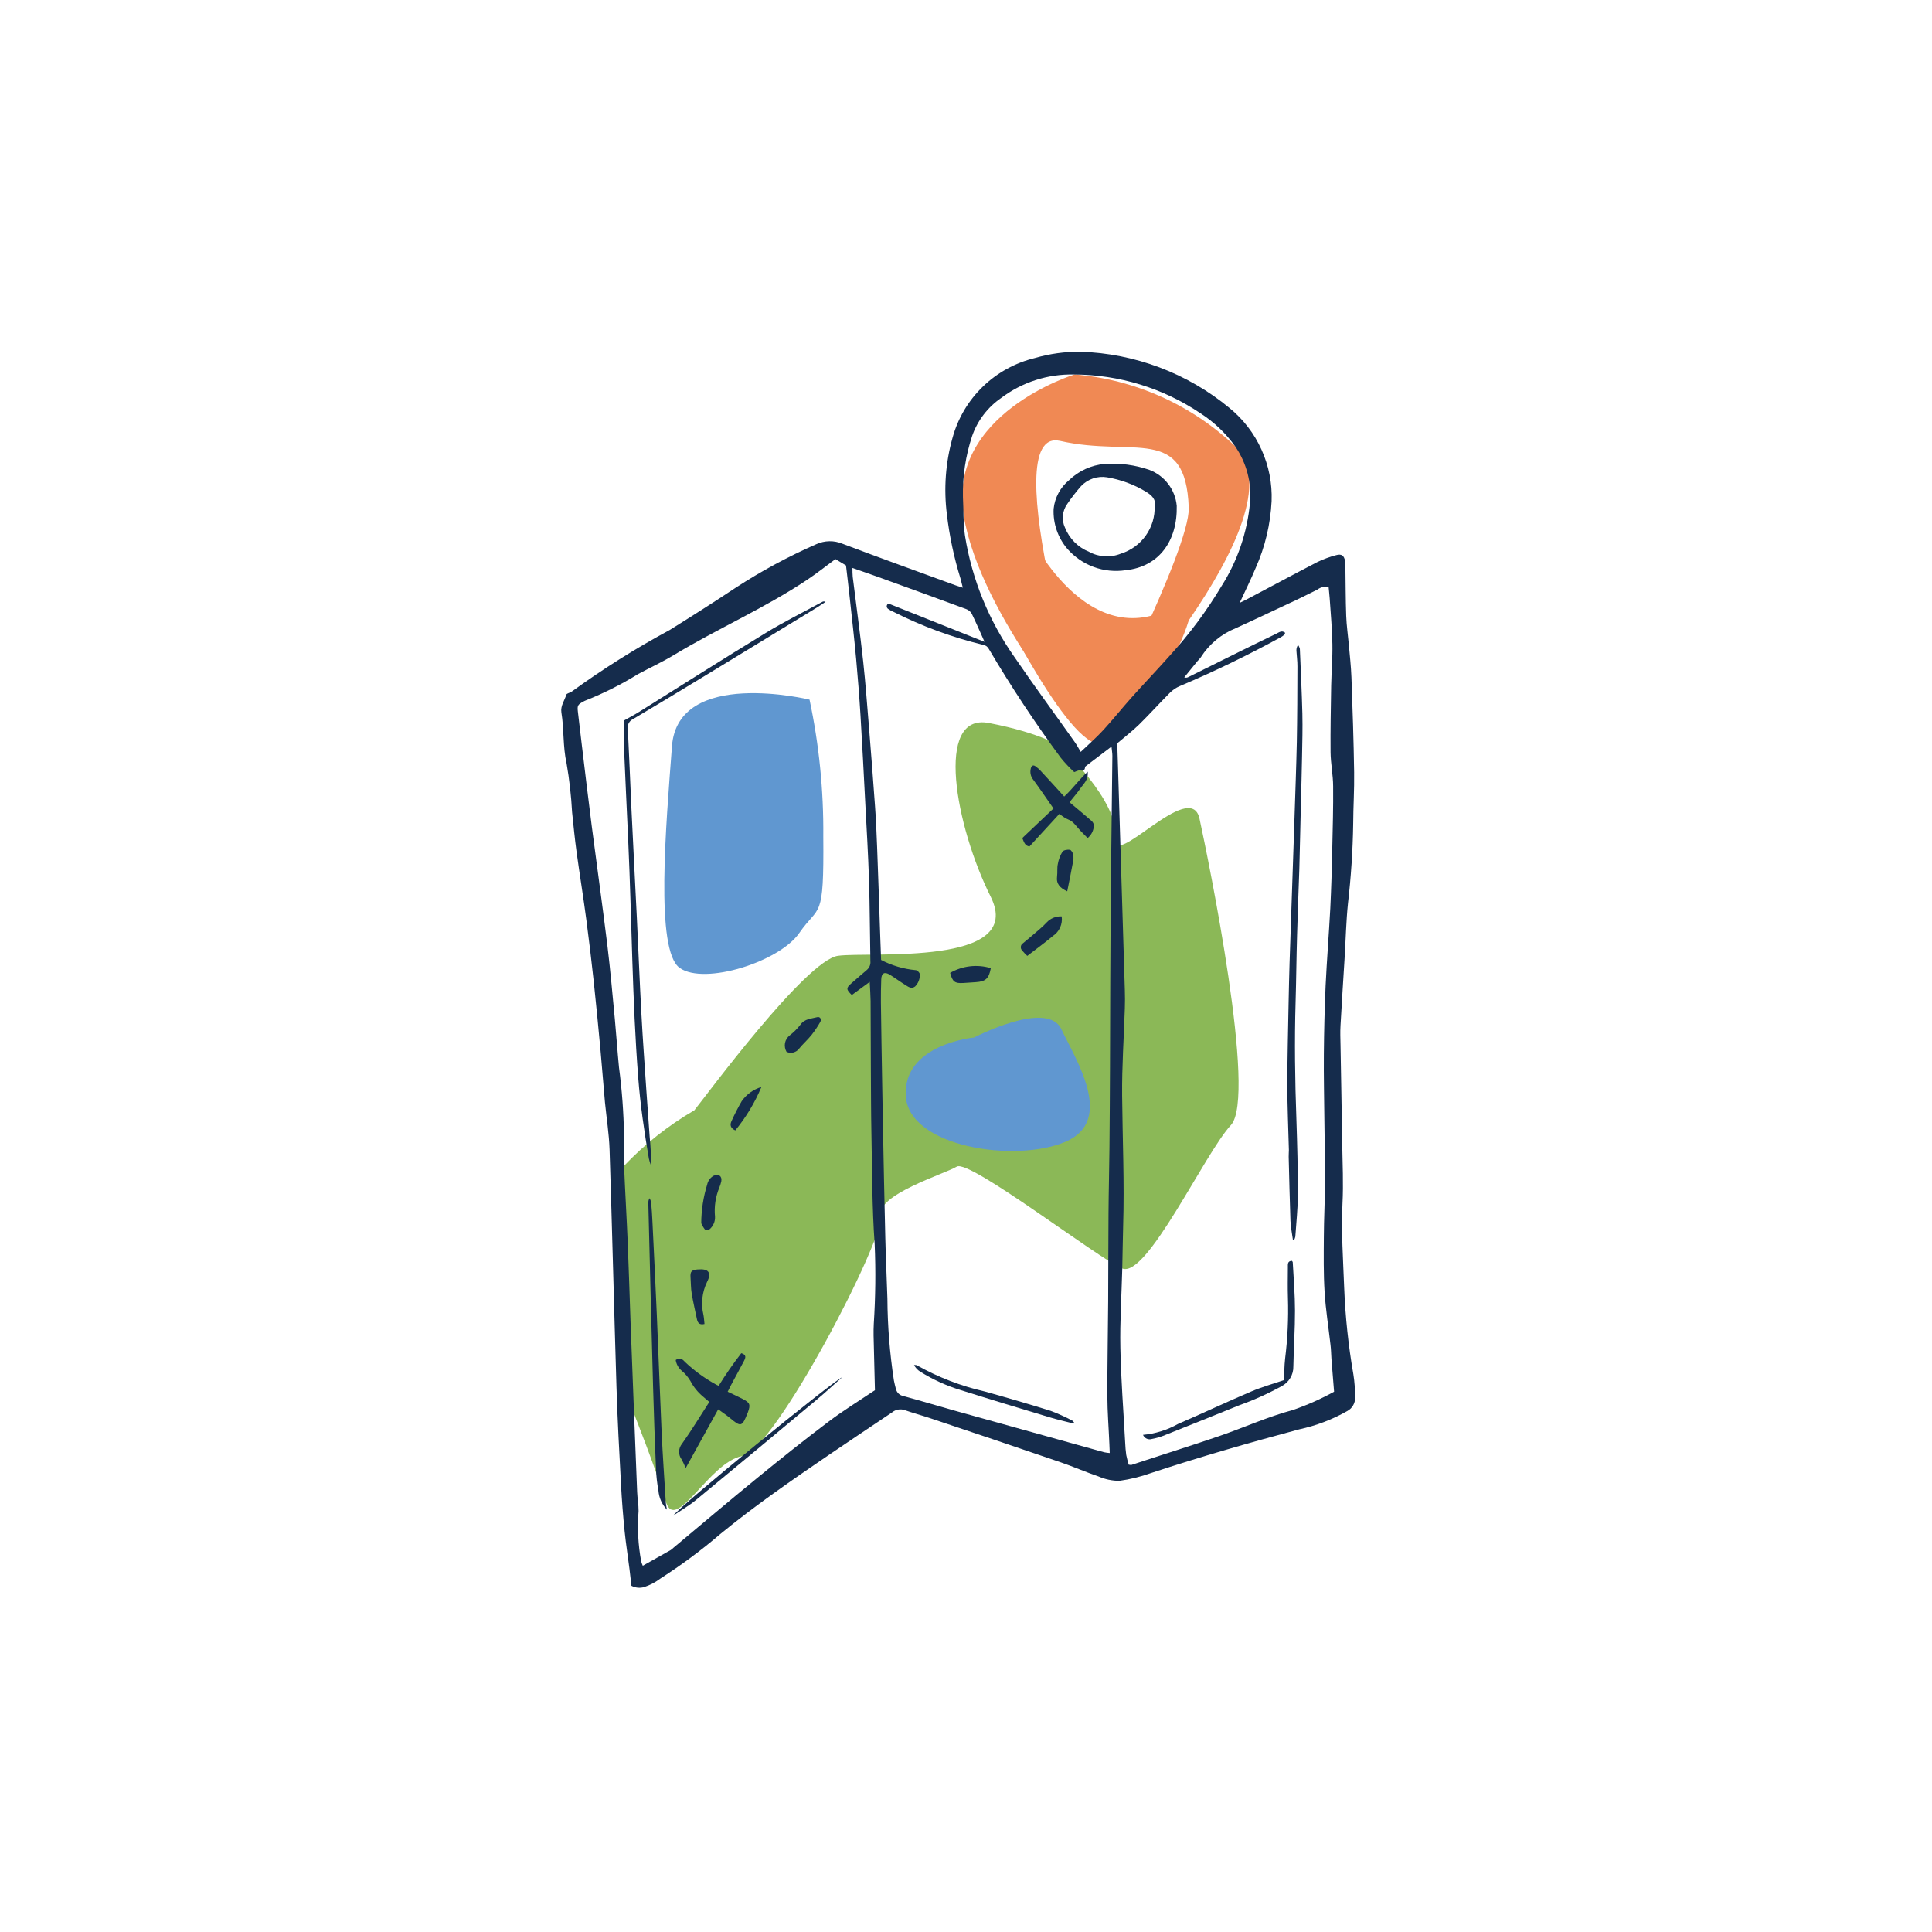 <?xml version="1.0" encoding="UTF-8" standalone="no"?>
<svg xmlns="http://www.w3.org/2000/svg" xmlns:xlink="http://www.w3.org/1999/xlink" xmlns:serif="http://www.serif.com/" width="100%" height="100%" viewBox="0 0 625 625" version="1.1" xml:space="preserve" style="fill-rule:evenodd;clip-rule:evenodd;stroke-linejoin:round;stroke-miterlimit:2;">
  <rect id="Artboard12" x="0" y="0" width="625" height="625" style="fill:none;"></rect>
  <g>
    <g>
      <path d="M224.574,359.238c3.88,-4.812 36.148,-48.628 46.539,-50.042c10.391,-1.413 60.699,3.6 49.366,-19.123c-11.355,-22.723 -18.26,-59.593 -0.57,-56.182c17.691,3.41 23.237,7.744 23.237,7.744c-0,-0 18.983,17.696 17.624,29.205c-1.381,11.51 24.355,-19.36 27.27,-6.004c2.894,13.356 18.655,89.967 10.15,99.141c-8.506,9.172 -27.248,49.702 -35.162,46.368c-7.913,-3.337 -49.41,-35.425 -53.509,-32.952c-4.1,2.475 -26.086,9.047 -24.618,16.009c1.447,6.962 -34.219,75.808 -44.784,77.636c-10.588,1.828 -21.571,25.238 -24.728,14.72c-3.178,-10.518 -10.324,-28.504 -10.324,-28.504c-0,-0 -11.553,-70.352 -3.245,-80.054c6.664,-7.021 14.315,-13.069 22.689,-17.96" style="fill:#8bb857;fill-rule:nonzero;"></path>
      <path d="M332.317,171.633c-0,-0 19.707,42.573 49.454,23.334c13.898,-8.985 -15.871,52.156 -28.848,44.826c-12.978,-7.329 -36.17,-56.776 -36.17,-56.776l15.564,-11.384Z" style="fill:#f08954;fill-rule:nonzero;"></path>
      <path d="M347.596,121.153c-0,0 -41.322,12.667 -35.841,45.631c5.48,32.963 41.189,73.011 41.189,73.011c0,-0 -31.982,-102.152 -9.996,-97.157c23.719,5.4 40.664,-5.451 41.607,21.629c0.482,13.445 -31.611,75.528 -31.611,75.528c0,-0 69.096,-73.073 46.78,-95.297c-14.183,-13.519 -32.597,-21.768 -52.15,-23.364" style="fill:#f08954;fill-rule:nonzero;"></path>
      <path d="M204.275,513.017c-0.197,-1.708 -0.394,-3.558 -0.635,-5.406c-0.504,-4.09 -1.162,-8.17 -1.579,-12.291c-0.504,-5.003 -0.898,-10.016 -1.161,-15.036c-0.57,-10.507 -1.14,-21.022 -1.469,-31.538c-0.789,-25.612 -1.403,-51.26 -2.236,-76.881c-0.175,-5.097 -0.986,-10.178 -1.491,-15.271c-0.504,-5.546 -0.92,-11.098 -1.425,-16.644c-0.701,-7.502 -1.402,-15.008 -2.214,-22.5c-0.723,-6.601 -1.49,-13.192 -2.367,-19.771c-0.965,-7.354 -2.17,-14.701 -3.179,-22.074c-0.591,-4.281 -0.986,-8.541 -1.446,-12.832c-0.285,-5.284 -0.877,-10.547 -1.776,-15.764c-1.25,-5.507 -0.789,-11.083 -1.688,-16.56c-0.329,-2.097 1.03,-3.834 1.6,-5.715c0.132,-0.48 1.228,-0.588 1.754,-1.01c10.106,-7.343 20.715,-14.004 31.72,-19.938c7.168,-4.473 14.314,-9.003 21.351,-13.686c8.286,-5.391 17.011,-10.096 26.064,-14.067c1.315,-0.603 2.762,-0.926 4.209,-0.949c1.447,-0.024 2.894,0.253 4.231,0.813c12.188,4.616 24.464,9.021 36.696,13.494c0.592,0.212 1.183,0.381 2.236,0.725c-0.285,-1.182 -0.504,-2.072 -0.746,-2.947c-2.104,-6.773 -3.573,-13.725 -4.406,-20.768c-1.052,-8.315 -0.438,-16.756 1.842,-24.825c1.731,-6.28 5.107,-11.981 9.798,-16.511c4.691,-4.53 10.522,-7.723 16.858,-9.248c4.757,-1.384 9.711,-2.067 14.665,-2.026c17.668,0.54 34.657,6.948 48.27,18.211c4.45,3.631 8.001,8.24 10.347,13.466c2.367,5.225 3.485,10.925 3.266,16.651c-0.372,7.459 -2.104,14.785 -5.151,21.611c-1.535,3.705 -3.332,7.3 -5.174,11.29c0.833,-0.409 1.447,-0.682 2.039,-0.996c7.716,-4.065 15.389,-8.224 23.127,-12.224c1.951,-0.932 3.968,-1.673 6.05,-2.213c1.732,-0.496 2.543,0.121 2.872,1.871c0.087,0.627 0.131,1.262 0.109,1.896c0.088,5.296 0.066,10.6 0.263,15.892c0.11,3.13 0.57,6.243 0.855,9.367c0.307,3.484 0.702,6.965 0.833,10.46c0.373,10.248 0.724,20.496 0.877,30.747c0.088,5.552 -0.285,11.116 -0.307,16.672c-0.131,8.604 -0.701,17.195 -1.688,25.742c-0.592,5.789 -0.723,11.629 -1.074,17.447c-0.438,7.337 -0.942,14.672 -1.337,22.011c-0.132,2.15 -0.044,4.314 -0,6.469c0.175,10.601 0.395,21.204 0.548,31.792c0.11,6.465 0.416,12.944 0.088,19.394c-0.439,9.097 0.219,18.155 0.548,27.221c0.372,9.413 1.359,18.791 2.981,28.072c0.395,2.486 0.57,5.001 0.526,7.517c0.044,0.881 -0.175,1.754 -0.636,2.517c-0.438,0.765 -1.096,1.387 -1.863,1.799c-4.844,2.752 -10.084,4.746 -15.542,5.919c-16.024,4.281 -32.005,8.878 -47.788,14.082c-3.376,1.215 -6.839,2.076 -10.391,2.572c-2.323,0.002 -4.625,-0.48 -6.751,-1.414c-4.165,-1.419 -8.199,-3.199 -12.364,-4.619c-14.029,-4.799 -28.081,-9.547 -42.154,-14.242c-2.718,-0.912 -5.502,-1.651 -8.199,-2.602c-0.679,-0.235 -1.403,-0.292 -2.104,-0.165c-0.723,0.125 -1.381,0.43 -1.929,0.884c-6.861,4.623 -13.767,9.202 -20.606,13.858c-11.969,8.151 -23.894,16.382 -35.096,25.582c-6.072,5.206 -12.517,9.981 -19.246,14.293c-1.601,1.21 -3.376,2.152 -5.283,2.784c-1.381,0.412 -2.85,0.267 -4.122,-0.408m66.027,-332.155c-3.135,2.302 -6.094,4.659 -9.229,6.752c-13.788,9.19 -29.023,15.818 -43.185,24.374c-3.682,2.227 -7.628,4.034 -11.42,6.065c-5.415,3.36 -11.136,6.233 -17.055,8.585c-0.241,0.098 -0.504,0.217 -0.723,0.357c-1.754,0.93 -1.973,1.298 -1.754,3.185c0.394,3.468 0.811,6.936 1.227,10.403c1.075,8.895 2.127,17.795 3.267,26.682c1.666,12.886 3.485,25.752 5.063,38.646c0.965,7.92 1.645,15.873 2.412,23.819c0.482,5.182 0.833,10.373 1.337,15.555c0.965,7.296 1.513,14.639 1.622,21.994c-0.044,3.325 -0.109,6.653 0.022,9.972c0.351,8.444 0.855,16.883 1.206,25.327c0.35,8.269 0.57,16.542 0.877,24.813c0.701,18.422 1.403,36.847 2.148,55.27c0.066,2.058 0.482,4.112 0.46,6.155c-0.438,5.461 -0.153,10.956 0.855,16.342c0.132,0.469 0.307,0.93 0.504,1.375c3.157,-1.767 6.116,-3.422 9.054,-5.095c0.307,-0.208 0.592,-0.438 0.833,-0.695c9.119,-7.602 18.15,-15.283 27.357,-22.787c7.519,-6.137 15.104,-12.192 22.864,-18.034c4.713,-3.562 9.755,-6.658 14.994,-10.171c-0.153,-5.718 -0.307,-11.713 -0.438,-17.711c-0.044,-1.256 0.022,-2.516 0.065,-3.772c0.548,-8.582 0.658,-17.189 0.285,-25.782c-0.855,-11.907 -0.811,-23.885 -1.052,-35.832c-0.131,-6.642 -0.131,-13.291 -0.175,-19.937c-0.022,-7.633 -0.044,-15.268 -0.088,-22.901c-0.022,-1.898 -0.175,-3.792 -0.285,-6.162l-5.787,4.25c-1.863,-1.769 -1.863,-2.31 -0.219,-3.715c1.644,-1.405 3.354,-2.966 5.085,-4.402c0.395,-0.338 0.724,-0.776 0.921,-1.271c0.197,-0.496 0.285,-1.035 0.219,-1.566c-0.175,-8.805 -0.175,-17.613 -0.46,-26.417c-0.263,-8.176 -0.745,-16.34 -1.184,-24.511c-0.482,-9.508 -0.986,-19.02 -1.556,-28.525c-0.373,-6.09 -0.855,-12.175 -1.403,-18.256c-0.614,-6.692 -1.381,-13.37 -2.105,-20.054c-0.372,-3.458 -0.789,-6.91 -1.183,-10.249l-3.398,-2.038m48.226,26.774c-1.49,-3.31 -2.762,-6.272 -4.165,-9.157c-0.416,-0.677 -1.03,-1.192 -1.775,-1.458c-9.536,-3.517 -19.072,-6.997 -28.629,-10.44c-2.697,-0.975 -5.415,-1.892 -8.177,-2.864c0.022,1.081 0,1.975 0.088,2.845c1.14,9.153 2.389,18.298 3.398,27.465c0.767,7.128 1.293,14.29 1.885,21.439c0.679,8.404 1.337,16.814 1.929,25.231c0.329,4.396 0.504,8.8 0.68,13.201c0.372,9.621 0.679,19.239 1.008,28.858c0.088,2.597 0.197,5.215 0.285,7.771c3.485,1.815 7.3,2.937 11.223,3.301c0.483,0.017 1.075,0.662 1.294,1.157c0.066,0.757 -0.044,1.515 -0.307,2.225c-0.263,0.711 -0.68,1.357 -1.206,1.892c-1.118,0.859 -2.104,0.191 -2.981,-0.372c-1.754,-1.088 -3.42,-2.322 -5.173,-3.416c-1.776,-1.091 -2.741,-0.517 -2.806,1.522c-0.088,2.42 -0.132,4.842 -0.11,7.264c0.132,9.251 0.263,18.502 0.439,27.752c0.065,3.685 0.131,7.37 0.197,11.051c0.241,12.488 0.482,24.983 0.789,37.483c0.153,6.556 0.482,13.113 0.68,19.667c0.043,8.878 0.767,17.741 2.104,26.516c0.153,0.879 0.416,1.745 0.614,2.615c0.131,0.605 0.416,1.162 0.855,1.594c0.438,0.434 1.008,0.725 1.622,0.837c5.634,1.528 11.223,3.22 16.835,4.792c16.025,4.477 32.027,8.935 48.051,13.372c0.592,0.127 1.228,0.215 1.842,0.259c-0.044,-1.057 -0.066,-1.945 -0.11,-2.846c-0.219,-5.215 -0.636,-10.423 -0.658,-15.645c-0.021,-10.14 0.198,-20.281 0.263,-30.426c0.066,-9.499 0.022,-19.026 0.11,-28.539c0.044,-7.085 0.241,-14.172 0.307,-21.259c0.088,-8.705 0.132,-17.41 0.175,-26.122c0.044,-9.329 0.044,-18.665 0.088,-28.017c0.044,-8.79 0.088,-17.585 0.175,-26.38c0.044,-7.804 0.154,-15.608 0.242,-23.413c0.087,-7.6 0.197,-15.248 0.263,-22.871c-0,-0.85 -0.154,-1.695 -0.285,-3.011c-2.982,2.269 -5.612,4.254 -8.221,6.244c-0.153,0.105 -0.307,0.272 -0.329,0.42c-0.087,1.142 -0.701,1.211 -1.688,1.045c-0.526,-0.091 -1.118,0.31 -1.819,0.538c-1.578,-1.458 -3.069,-3.03 -4.406,-4.704c-8.33,-11.301 -16.068,-23.014 -23.193,-35.095c-0.175,-0.356 -0.438,-0.667 -0.745,-0.904c-0.329,-0.237 -0.68,-0.394 -1.074,-0.457c-10.062,-2.429 -19.817,-6.015 -29.046,-10.686c-0.591,-0.229 -1.139,-0.528 -1.644,-0.893c-0.175,-0.087 -0.307,-0.218 -0.394,-0.378c-0.11,-0.159 -0.154,-0.342 -0.154,-0.527c0,-0.186 0.066,-0.366 0.154,-0.523c0.109,-0.156 0.241,-0.281 0.416,-0.363l31.084,12.391m113.069,242.591c-0.306,-3.817 -0.591,-7.21 -0.854,-10.601c-0.11,-1.526 -0.11,-3.058 -0.307,-4.577c-0.636,-5.676 -1.557,-11.375 -1.907,-17.092c-0.373,-6.004 -0.285,-12.037 -0.242,-18.035c0.022,-5.476 0.329,-10.934 0.351,-16.427c0.044,-6.921 -0.088,-13.837 -0.175,-20.757c-0.066,-7.278 -0.241,-14.556 -0.176,-21.836c0.066,-7.357 0.242,-14.727 0.57,-22.07c0.395,-8.324 1.074,-16.656 1.513,-24.962c0.307,-6.359 0.504,-12.727 0.636,-19.09c0.153,-6.814 0.35,-13.634 0.285,-20.427c-0.022,-3.674 -0.79,-7.337 -0.833,-11.011c-0.066,-7.176 0.087,-14.361 0.197,-21.539c0.088,-4.485 0.482,-8.972 0.394,-13.451c-0.087,-4.94 -0.548,-9.876 -0.876,-14.808c-0.088,-1.236 -0.242,-2.465 -0.351,-3.705c-0.658,-0.104 -1.315,-0.076 -1.929,0.083c-0.636,0.159 -1.228,0.445 -1.754,0.841c-2.17,1.049 -4.318,2.182 -6.532,3.218c-6.599,3.077 -13.175,6.224 -19.795,9.231c-4.691,1.879 -8.659,5.189 -11.355,9.457c-0.329,0.433 -0.68,0.842 -1.074,1.224c-1.425,1.739 -2.828,3.482 -4.253,5.227c0.197,0.081 0.416,0.119 0.614,0.112c0.219,-0.008 0.438,-0.06 0.613,-0.154c5.305,-2.634 10.632,-5.271 15.937,-7.911c4.209,-2.073 8.396,-4.141 12.605,-6.162c0.855,-0.419 1.819,-1.211 2.871,-0.294c-0.109,0.284 -0.131,0.48 -0.241,0.598c-0.329,0.3 -0.701,0.562 -1.074,0.782c-10.654,5.835 -21.57,11.126 -32.75,15.852c-1.228,0.517 -2.324,1.268 -3.266,2.211c-3.354,3.374 -6.555,6.931 -9.952,10.268c-2.193,2.131 -4.626,3.987 -7.037,6.041c0.066,2.011 0.131,4.078 0.197,6.165c0.767,24.55 1.513,49.099 2.258,73.646c0.066,1.973 0.066,3.955 0,5.932c-0.307,9.406 -0.964,18.815 -0.877,28.219c0.132,14.102 0.767,28.197 0.329,42.299c-0.131,4.573 -0.175,9.152 -0.285,13.723c-0.219,8.516 -0.789,17.035 -0.614,25.542c0.198,10.235 1.009,20.464 1.557,30.692c0.044,1.346 0.175,2.687 0.35,4.022c0.22,1.05 0.483,2.09 0.79,3.111c0.285,0.066 0.591,0.094 0.898,0.083c9.514,-3.163 19.05,-6.109 28.454,-9.345c7.957,-2.729 15.608,-6.236 23.806,-8.42c4.582,-1.591 9.032,-3.566 13.284,-5.905Zm-81.963,-206.987c2.565,-2.462 5.086,-4.629 7.3,-7.056c3.157,-3.433 6.072,-7.104 9.185,-10.583c4.077,-4.557 8.308,-8.977 12.364,-13.542c6.313,-6.91 11.903,-14.435 16.703,-22.462c5.174,-8.139 8.331,-17.392 9.207,-26.993c0.57,-6.403 -1.096,-12.803 -4.735,-18.117c-3.025,-4.267 -6.839,-7.913 -11.223,-10.736c-12.079,-8.161 -26.327,-12.546 -40.905,-12.593c-8.527,-0.21 -16.857,2.472 -23.653,7.607c-4.34,2.991 -7.628,7.285 -9.36,12.261c-2.127,6.408 -3.135,13.131 -2.981,19.878c0.241,4.128 0.043,8.308 0.657,12.38c2.258,14.16 7.76,27.614 16.046,39.33c6.336,9.277 13.022,18.333 19.51,27.506c0.614,0.871 1.118,1.832 1.907,3.144" style="fill:#152c4c;fill-rule:nonzero;"></path>
      <path d="M201.952,233.032c1.754,-1.011 3.332,-1.815 4.822,-2.755c13.657,-8.544 27.227,-17.165 40.971,-25.55c5.897,-3.599 12.122,-6.677 18.195,-9.987c0.175,-0.109 0.35,-0.17 0.548,-0.177c0.197,-0.006 0.394,0.041 0.57,0.138c-0.943,0.617 -1.842,1.26 -2.806,1.839c-11.575,7.07 -23.171,14.136 -34.767,21.196c-8.221,4.994 -16.441,9.988 -24.727,14.903c-0.548,0.249 -1.009,0.673 -1.316,1.208c-0.306,0.534 -0.416,1.152 -0.35,1.761c0.438,8.44 0.745,16.891 1.14,25.337c0.57,12.031 1.205,24.059 1.797,36.092c0.504,10.329 0.899,20.665 1.469,30.992c0.438,8.249 1.052,16.489 1.6,24.738c0.329,4.926 0.68,9.851 1.052,14.775c0.329,3.15 0.483,6.315 0.439,9.481c-0.285,-0.724 -0.504,-1.467 -0.68,-2.221c-1.49,-8.668 -2.762,-17.353 -3.441,-26.132c-1.973,-25.391 -2.061,-50.859 -3.223,-76.282c-0.482,-10.694 -1.008,-21.382 -1.447,-32.078c-0.087,-2.494 0.066,-5.002 0.11,-7.259" style="fill:#152c4c;fill-rule:nonzero;"></path>
      <path d="M229.463,453.521c-0.855,-0.717 -1.469,-1.208 -2.061,-1.752c-1.666,-1.379 -3.025,-3.071 -4.033,-4.98c-0.767,-1.311 -1.754,-2.475 -2.938,-3.44c-0.986,-0.883 -1.644,-2.076 -1.841,-3.38c1.403,-1.035 2.302,-0.16 3.091,0.702c2.937,2.773 6.225,5.166 9.755,7.122c0.35,0.19 0.679,0.359 1.052,0.51c2.258,-3.638 4.691,-7.157 7.322,-10.544c1.775,0.505 1.381,1.544 0.855,2.534c-1.338,2.546 -2.719,5.062 -4.078,7.596c-0.372,0.697 -0.701,1.407 -1.184,2.335c1.71,0.828 3.332,1.552 4.911,2.369c2.302,1.204 2.521,1.813 1.644,4.251c-0.044,0.169 -0.132,0.333 -0.197,0.482c-1.688,4.242 -2.127,4.347 -5.546,1.456c-1.162,-0.974 -2.456,-1.815 -3.88,-2.859l-10.523,19.019c-0.372,-0.947 -0.789,-1.872 -1.271,-2.771c-0.57,-0.743 -0.877,-1.657 -0.855,-2.593c0.022,-0.934 0.373,-1.833 0.965,-2.55c3.069,-4.311 5.809,-8.851 8.834,-13.531" style="fill:#152c4c;fill-rule:nonzero;"></path>
      <path d="M215.762,488.375c-1.622,-1.681 -2.587,-3.871 -2.762,-6.195c-0.438,-2.29 -0.679,-4.61 -0.789,-6.938c-0.373,-8.891 -0.702,-17.791 -0.943,-26.689c-0.548,-19.768 -1.052,-39.53 -1.534,-59.287c-0.044,-0.579 0.088,-1.151 0.394,-1.653c0.22,0.385 0.395,0.806 0.505,1.245c0.197,2.146 0.35,4.296 0.438,6.451c0.482,9.952 0.965,19.905 1.403,29.883c0.548,12.666 0.986,25.332 1.556,37.996c0.351,7.532 0.877,15.062 1.338,22.59c0.043,0.876 0.263,1.747 0.394,2.617" style="fill:#152c4c;fill-rule:nonzero;"></path>
      <path d="M217.823,490.298c1.425,-2.605 51.273,-43.255 54.627,-44.768c-2.674,2.372 -5.305,4.814 -8.045,7.107c-13.043,10.899 -26.108,21.753 -39.195,32.56c-2.302,1.898 -4.932,3.408 -7.431,5.101" style="fill:#152c4c;fill-rule:nonzero;"></path>
      <path d="M226.854,395.704c0.022,-4.224 0.658,-8.422 1.907,-12.454c0.132,-0.616 0.373,-1.199 0.746,-1.705c0.372,-0.506 0.855,-0.923 1.403,-1.217c1.578,-0.681 2.718,0.134 2.433,1.815c-0.154,0.691 -0.373,1.368 -0.636,2.026c-1.227,2.966 -1.71,6.182 -1.403,9.373c0.044,0.811 -0.087,1.62 -0.438,2.359c-0.329,0.741 -0.833,1.39 -1.469,1.89c-0.219,0.103 -0.46,0.149 -0.701,0.133c-0.263,-0.015 -0.483,-0.092 -0.68,-0.223c-0.482,-0.625 -0.877,-1.302 -1.184,-2.019" style="fill:#152c4c;fill-rule:nonzero;"></path>
      <path d="M254.453,340.283c-0.504,-0.864 -0.68,-1.883 -0.504,-2.867c0.197,-0.985 0.745,-1.866 1.534,-2.484c1.272,-0.98 2.433,-2.126 3.42,-3.409c1.381,-1.984 3.529,-1.955 5.458,-2.473c0.921,-0.245 1.491,0.656 0.987,1.557c-0.833,1.486 -1.798,2.904 -2.85,4.244c-1.228,1.534 -2.74,2.836 -3.99,4.38c-0.46,0.609 -1.096,1.047 -1.841,1.238c-0.723,0.189 -1.513,0.123 -2.214,-0.193" style="fill:#152c4c;fill-rule:nonzero;"></path>
      <path d="M227.906,428.311c-1.468,0.351 -2.17,-0.223 -2.433,-1.488c-0.57,-2.795 -1.249,-5.577 -1.71,-8.391c-0.285,-1.671 -0.241,-3.396 -0.372,-5.101c-0.132,-1.96 0.241,-2.425 2.126,-2.66c0.088,-0.004 0.175,-0.006 0.263,-0.01c3.42,-0.307 4.516,1.032 2.959,4.033c-1.622,3.334 -2.038,7.127 -1.161,10.728c0.175,0.943 0.219,1.92 0.328,2.898" style="fill:#152c4c;fill-rule:nonzero;"></path>
      <path d="M246.32,351.627c-2.126,5.073 -4.976,9.81 -8.461,14.062c-1.623,-0.793 -1.776,-1.839 -1.206,-3.031c0.986,-2.199 2.082,-4.343 3.288,-6.428c1.535,-2.205 3.792,-3.823 6.379,-4.59" style="fill:#152c4c;fill-rule:nonzero;"></path>
      <path d="M351.848,271.117l-2.192,-2.228c-1.249,-1.276 -2.323,-3.063 -3.836,-3.666c-1.14,-0.483 -2.17,-1.144 -3.091,-1.958l-9.689,10.553c-1.534,-0.18 -1.819,-1.537 -2.324,-2.712l10.084,-9.565c-2.367,-3.366 -4.45,-6.494 -6.686,-9.499c-0.329,-0.451 -0.57,-0.967 -0.679,-1.514c-0.132,-0.547 -0.132,-1.113 -0.022,-1.662c0.153,-1.045 0.679,-1.543 1.468,-1.042c0.79,0.569 1.535,1.234 2.171,1.98c2.389,2.558 4.735,5.15 7.212,7.875c2.74,-2.501 4.691,-5.356 7.606,-8.036c0.263,2.745 -1.381,3.923 -2.345,5.367c-0.965,1.443 -2.214,2.821 -3.551,4.51c2.433,2.038 4.822,4.016 7.168,6.063c0.219,0.194 0.394,0.432 0.526,0.698c0.109,0.266 0.197,0.555 0.197,0.848c-0.044,0.769 -0.241,1.52 -0.592,2.207c-0.35,0.687 -0.833,1.291 -1.425,1.781Z" style="fill:#152c4c;fill-rule:nonzero;"></path>
      <path d="M347.311,460.52c-2.587,-0.671 -5.196,-1.245 -7.76,-2.021c-9.558,-2.876 -19.094,-5.752 -28.607,-8.749c-4.67,-1.407 -9.12,-3.428 -13.241,-6.008c-0.855,-0.524 -1.556,-1.272 -2.016,-2.162c0.306,0.027 0.679,-0.048 0.92,0.097c6.905,3.882 14.337,6.747 22.075,8.499c7.08,1.979 14.161,4.037 21.197,6.236c2.346,0.879 4.648,1.909 6.884,3.087c0.285,0.127 0.504,0.458 0.701,0.679l-0.153,0.362" style="fill:#152c4c;fill-rule:nonzero;"></path>
      <path d="M343.453,296.449c0.175,1.224 -0,2.471 -0.505,3.595c-0.504,1.127 -1.337,2.087 -2.367,2.769c-2.587,2.179 -5.327,4.158 -8.264,6.421c-0.592,-0.55 -1.14,-1.138 -1.666,-1.756c-0.154,-0.162 -0.263,-0.36 -0.351,-0.572c-0.066,-0.215 -0.088,-0.443 -0.066,-0.669c0.022,-0.223 0.11,-0.44 0.219,-0.631c0.132,-0.191 0.285,-0.353 0.483,-0.474c1.731,-1.418 3.441,-2.869 5.129,-4.333c0.899,-0.733 1.732,-1.526 2.521,-2.377c0.614,-0.664 1.359,-1.186 2.214,-1.525c0.833,-0.342 1.754,-0.494 2.653,-0.448Z" style="fill:#152c4c;fill-rule:nonzero;"></path>
      <path d="M307.37,314.725c1.973,-1.14 4.165,-1.863 6.423,-2.126c2.258,-0.263 4.56,-0.06 6.73,0.596c-0.592,3.347 -1.666,4.334 -4.866,4.535c-1.338,0.084 -2.675,0.193 -4.034,0.268c-2.762,0.158 -3.485,-0.397 -4.253,-3.273Z" style="fill:#152c4c;fill-rule:nonzero;"></path>
      <path d="M345.25,288.347c-2.345,-1.078 -3.617,-2.407 -3.288,-4.848c0.175,-1.316 -0.044,-2.695 0.241,-3.987c0.241,-1.403 0.745,-2.748 1.491,-3.973c0.329,-0.534 1.578,-0.729 2.389,-0.643c0.417,0.047 0.987,0.958 1.096,1.557c0.132,0.788 0.11,1.596 -0.066,2.376c-0.57,3.12 -1.205,6.215 -1.863,9.503" style="fill:#152c4c;fill-rule:nonzero;"></path>
      <path d="M418.247,401.057c-0.263,-2.037 -0.701,-4.073 -0.789,-6.116c-0.241,-6.914 -0.394,-13.835 -0.57,-20.751c-0.022,-0.716 0.066,-1.427 0.066,-2.152c-0.175,-7.006 -0.504,-14.017 -0.504,-21.023c-0,-8.959 0.263,-17.92 0.416,-26.881c0.088,-4.214 0.176,-8.427 0.307,-12.638c0.22,-7.072 0.483,-14.146 0.724,-21.217c0.285,-8.597 0.592,-17.194 0.877,-25.79c0.263,-8.151 0.569,-16.299 0.745,-24.451c0.153,-8.152 0.175,-16.319 0.197,-24.48c0.022,-1.7 -0.241,-3.405 -0.329,-5.106c-0.022,-0.654 0.176,-1.298 0.548,-1.828c0.263,0.388 0.461,0.819 0.57,1.272c0.285,7.001 0.636,14.001 0.811,21.007c0.11,4.659 -0.022,9.329 -0.109,13.989c-0.088,5.107 -0.241,10.211 -0.373,15.319c-0.175,6.989 -0.307,13.982 -0.504,20.968c-0.241,7.072 -0.526,14.141 -0.723,21.213c-0.22,7.26 -0.264,14.521 -0.483,21.779c-0.372,12.655 -0.197,25.306 0.263,37.969c0.263,8.061 0.483,16.167 0.483,24.252c-0.022,4.559 -0.527,9.119 -0.833,13.678c-0.066,0.338 -0.198,0.662 -0.351,0.963l-0.439,0.046" style="fill:#152c4c;fill-rule:nonzero;"></path>
      <path d="M417.897,407.841c0.131,0.204 0.307,0.345 0.307,0.498c0.285,5.213 0.723,10.421 0.723,15.645c0.022,6 -0.417,12.004 -0.526,18.004c0.044,1.342 -0.307,2.663 -1.008,3.814c-0.68,1.151 -1.688,2.083 -2.894,2.69c-4.406,2.42 -9.01,4.483 -13.745,6.173c-8.154,3.308 -16.331,6.589 -24.507,9.84c-1.184,0.443 -2.39,0.779 -3.617,1c-0.57,0.18 -1.162,0.142 -1.688,-0.103c-0.526,-0.248 -0.943,-0.684 -1.184,-1.223c3.99,-0.364 7.848,-1.568 11.333,-3.53c7.914,-3.417 15.718,-7.106 23.653,-10.487c3.529,-1.503 7.256,-2.542 10.61,-3.689c0.131,-2.313 0.109,-4.614 0.372,-6.89c0.812,-6.499 1.118,-13.052 0.921,-19.599c-0.109,-3.319 -0.044,-6.647 -0.022,-9.972c0.022,-0.908 -0.219,-2.067 1.272,-2.129" style="fill:#152c4c;fill-rule:nonzero;"></path>
      <path d="M380.675,163.619c0.263,11.289 -5.678,19.714 -16.485,20.838c-3.485,0.53 -7.037,0.174 -10.347,-1.032c-3.288,-1.207 -6.225,-3.226 -8.549,-5.87c-3.069,-3.59 -4.669,-8.215 -4.45,-12.934c0.373,-3.631 2.17,-6.969 4.998,-9.285c3.135,-3.026 7.212,-4.884 11.552,-5.262c4.889,-0.327 9.821,0.332 14.446,1.936c2.412,0.922 4.516,2.498 6.073,4.55c1.578,2.051 2.521,4.496 2.762,7.059Zm-7.147,0.038c0.483,-2.086 -0.898,-3.43 -2.827,-4.598c-3.859,-2.329 -8.133,-3.908 -12.583,-4.656c-1.513,-0.248 -3.069,-0.119 -4.538,0.375c-1.447,0.495 -2.762,1.339 -3.836,2.46c-1.6,1.808 -3.091,3.726 -4.45,5.738c-0.811,1.093 -1.293,2.381 -1.447,3.73c-0.131,1.349 0.088,2.711 0.658,3.943c0.701,1.767 1.754,3.374 3.091,4.725c1.337,1.35 2.937,2.416 4.713,3.131c1.556,0.856 3.288,1.353 5.085,1.456c1.776,0.102 3.574,-0.192 5.218,-0.863c3.266,-1.023 6.094,-3.085 8.067,-5.871c1.973,-2.786 2.981,-6.141 2.849,-9.551" style="fill:#152c4c;fill-rule:nonzero;"></path>
      <path d="M261.884,226.328c0,0 -42.593,-10.374 -44.5,15.042c-1.907,25.416 -5.524,66.152 2.521,71.77c8.045,5.618 32.202,-1.964 38.691,-11.346c6.489,-9.385 7.979,-3.534 7.738,-31.201c0.132,-14.872 -1.359,-29.715 -4.45,-44.265Z" style="fill:#6097d0;fill-rule:nonzero;"></path>
      <path d="M315.087,335.633c-0,0 23.718,-12.381 28.278,-2.67c4.56,9.711 17.493,29.515 1.293,36.411c-16.178,6.895 -50.791,1.756 -51.646,-14.928c-0.833,-16.682 22.075,-18.813 22.075,-18.813Z" style="fill:#6097d0;fill-rule:nonzero;"></path>
    </g>
  </g>
</svg>
